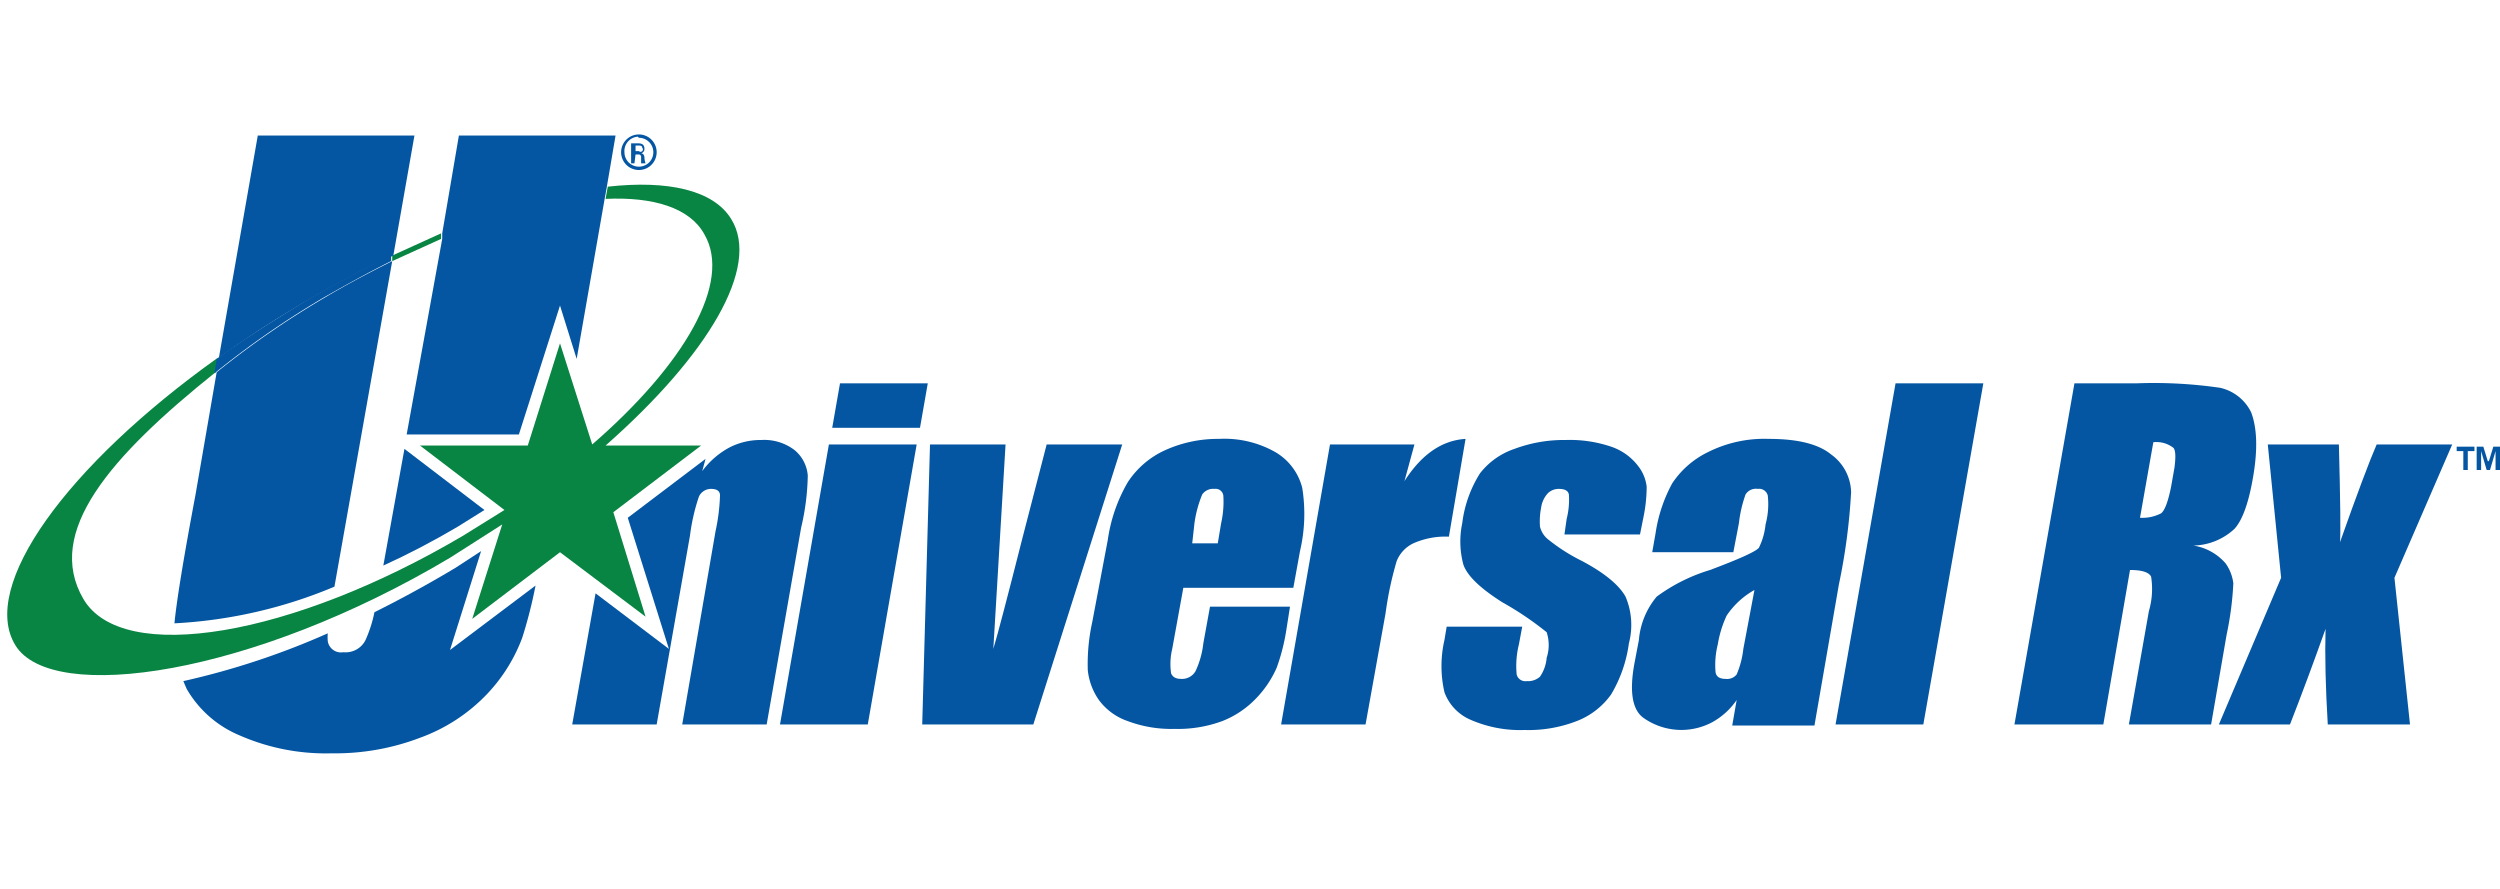 <svg xmlns="http://www.w3.org/2000/svg" viewBox="0 0 225 80" width="225" height="80"><title>universal_rx</title><path d="M155.3,55.5a9.9,9.9,0,0,0-.8,2.6,7.6,7.6,0,0,0-.2,2.5q.2.6.9.6a1.1,1.1,0,0,0,1-.4,8.1,8.1,0,0,0,.6-2.3l.9-5.2A7.3,7.3,0,0,0,155.3,55.5Z" fill="none"/><path d="M109.8,47.1a8.8,8.8,0,0,0,.2-2.5.7.7,0,0,0-.8-.6,1.2,1.2,0,0,0-1.1.5,10.5,10.5,0,0,0-.7,2.6l-.3,1.8h2.3Z" fill="none"/><path d="M193.7,39.7l-1.2,6.8a3.7,3.7,0,0,0,1.9-.4q.6-.4.9-2.4l.3-1.7q.3-1.5-.2-1.9A2.5,2.5,0,0,0,193.7,39.7Z" fill="none"/><path d="M57.4,15a1.3,1.3,0,1,0,0-2.7,1.3,1.3,0,0,0,0,2.7Zm-.6-2.2h.6c.2,0,.6,0,.6.5a.4.4,0,0,1-.3.4c.2,0,.3.2.3.4a1.7,1.7,0,0,0,.1.5h-.4V14c0-.1-.1-.2-.2-.2h-.3v.7h-.3Z" fill="none"/><path d="M50.4,27.5,46.7,39.1H36.6l3.1-17.5-4.4,2L30.1,52.8a42.8,42.8,0,0,1-14.4,3.3q.3-3.1,1.8-11.6l1.9-11C9.9,41.1,4.8,49.4,7.5,53.9s18.8,3.4,34.2-5.7l3.7-2.3-7.6-5.8h9.6l2.9-9.2L53.3,40c8.3-7.2,12.6-14.7,10.1-18.9-1.4-2.3-4.6-3.4-8.9-3.2L51.9,32.2ZM43.6,45.8l-2.4,1.5c-2.2,1.3-4.5,2.5-6.7,3.5l1.9-10.5Z" fill="none"/><path d="M57.7,13.3c0-.2-.2-.2-.3-.2h-.3v.5h.3A.2.2,0,0,0,57.7,13.3Z" fill="none"/><path d="M57.4,12.1a1.6,1.6,0,1,1-1.6,1.6,1.6,1.6,0,0,1,1.6-1.6H0V67.9H29.9a19.3,19.3,0,0,1-8.2-1.6,9.9,9.9,0,0,1-4.8-4.2l-.3-.7a69.3,69.3,0,0,0,13-4.3,3.6,3.6,0,0,0,0,.7,1.2,1.2,0,0,0,1.4,1,2,2,0,0,0,2-1.1,11.9,11.9,0,0,0,.8-2.5c2.4-1.2,4.9-2.5,7.3-4l2.3-1.5-2.8,8.9,7.7-5.8A42.4,42.4,0,0,1,47,57.4a14.9,14.9,0,0,1-3.3,5.2,15.7,15.7,0,0,1-5.9,4A21.4,21.4,0,0,1,30,67.9H225V42.3h-.4V40.6h0l-.5,1.7h-.2l-.5-1.7h0v1.7h-.4V40.2h.6l.4,1.3h0l.4-1.3h.6V12.1ZM42.5,55.7l2.7-8.5-4.7,3C22.7,60.8,5.2,64.4,1.4,58.1S6,41.9,19.6,32.2l3.5-20H37.3L35.4,23l4.4-2,1.6-8.8H55.4l-.8,4.7c5.5-.6,9.5.2,11.1,2.9,2.7,4.4-2.1,12.4-11.3,20.4h8.7l-7.9,6,3,9.4-7.7-5.8Zm18.9,9.5,3.1-17.5a17.4,17.4,0,0,0,.4-3.2q-.1-.6-.8-.6a1.2,1.2,0,0,0-1.1.7,17.8,17.8,0,0,0-.8,3.5l-3,17H51.5l2.1-11.8,6.6,5L56.4,46.5l7-5.3-.3,1.1a7.4,7.4,0,0,1,2.4-2.1,6.1,6.1,0,0,1,2.9-.7,4.5,4.5,0,0,1,3,.9,3.3,3.3,0,0,1,1.2,2.3,21.9,21.9,0,0,1-.5,4.7L69.1,65.2Zm16.7,0H70.2L74.6,40h7.9ZM74.9,38.5l.7-4h7.9l-.7,4ZM83,65.2,83.7,40h6.8L89.3,58.4q.6-2.1,2.6-9.9L94.2,40H101L93,65.2Zm30-2.4a8.5,8.5,0,0,1-3.1,2.1,11.5,11.5,0,0,1-4.3.7,11.1,11.1,0,0,1-4.2-.7A5.4,5.4,0,0,1,98.9,63a5.7,5.7,0,0,1-1-2.7,17.5,17.5,0,0,1,.4-4.3l1.3-7.4a14.3,14.3,0,0,1,1.8-5.2,7.9,7.9,0,0,1,3.4-2.9,11.5,11.5,0,0,1,4.8-1,9.3,9.3,0,0,1,5.1,1.2,5.2,5.2,0,0,1,2.4,3.2,14.7,14.7,0,0,1-.2,5.7l-.6,3.3h-9.9l-1,5.5a5.8,5.8,0,0,0-.1,2.2q.2.5.9.5a1.4,1.4,0,0,0,1.3-.7,8,8,0,0,0,.7-2.5l.6-3.3h7.2l-.3,1.9a18.1,18.1,0,0,1-.9,3.6A9.4,9.4,0,0,1,113,62.8Zm12.6-12.2a31.2,31.2,0,0,0-1,4.7l-1.8,10h-7.6L119.6,40h7.6l-.9,3.3q2.3-3.6,5.5-3.8l-1.6,8.9a7.1,7.1,0,0,0-3.2.6A3,3,0,0,0,125.6,50.6Zm20.9,7.2a12.1,12.1,0,0,1-1.6,4.6,6.8,6.8,0,0,1-3.1,2.4,12,12,0,0,1-4.7.8,11.1,11.1,0,0,1-4.8-.9,4.3,4.3,0,0,1-2.4-2.5,10.5,10.5,0,0,1,0-4.7l.2-1.2H137l-.3,1.6a8.1,8.1,0,0,0-.2,2.7.8.8,0,0,0,.9.6,1.6,1.6,0,0,0,1.2-.4,3.5,3.5,0,0,0,.6-1.7,3.7,3.7,0,0,0,0-2.3,28.6,28.6,0,0,0-4-2.7q-3.1-1.9-3.5-3.4a8,8,0,0,1-.1-3.7,10.9,10.9,0,0,1,1.6-4.5,6.6,6.6,0,0,1,3.1-2.2,12.7,12.7,0,0,1,4.6-.8,11.6,11.6,0,0,1,4.1.6,5.1,5.1,0,0,1,2.4,1.7,3.7,3.7,0,0,1,.8,1.9,13.7,13.7,0,0,1-.3,2.8l-.3,1.5h-6.8l.2-1.4a7,7,0,0,0,.2-2.2q-.1-.5-.9-.5a1.4,1.4,0,0,0-1,.4,2.4,2.4,0,0,0-.6,1.3,6.3,6.3,0,0,0-.1,1.7,2.1,2.1,0,0,0,.8,1.2,16.5,16.5,0,0,0,3,1.9q3,1.6,3.8,3.1A6.5,6.5,0,0,1,146.5,57.7Zm9.4,7.4.4-2.3a6.4,6.4,0,0,1-2.2,2,5.9,5.9,0,0,1-6.2-.4q-1.5-1.1-.8-4.9l.4-2.1a7,7,0,0,1,1.6-3.9,15.7,15.7,0,0,1,4.8-2.4q4-1.5,4.4-2a6.1,6.1,0,0,0,.6-2.1,7,7,0,0,0,.2-2.6.8.8,0,0,0-.9-.6,1.1,1.1,0,0,0-1.1.5,11.5,11.5,0,0,0-.6,2.6l-.5,2.6h-7.2l.3-1.7a13.5,13.5,0,0,1,1.5-4.5,8.1,8.1,0,0,1,3.2-2.8,11.3,11.3,0,0,1,5.5-1.2q3.9,0,5.6,1.4a4.3,4.3,0,0,1,1.8,3.4,54.4,54.4,0,0,1-1.1,8.3l-2.2,12.7Zm17.2,0h-7.9l5.4-30.7h7.9Zm18.5,0L193.4,55a7.1,7.1,0,0,0,.2-3.1q-.3-.6-1.9-.6l-2.4,13.9h-8l5.4-30.7h5.6a41.3,41.3,0,0,1,7.5.4,4.1,4.1,0,0,1,2.8,2.2q.9,1.8.2,5.7t-1.7,4.8a5.6,5.6,0,0,1-3.7,1.5,4.8,4.8,0,0,1,2.9,1.6,3.9,3.9,0,0,1,.7,1.8,28.7,28.7,0,0,1-.6,4.6L199,65.2Zm25.3,0h-7.4q-.2-5-.2-8.6-1.6,4.5-3.2,8.6h-6.4L205.3,52,204.1,40h6.4q.2,7.8.1,8.8,2.3-6.5,3.3-8.8h6.8L215.5,52Zm5.8-24.6h-.6v1.7h-.4V40.6h-.6v-.4h1.5Z" fill="none"/><path d="M201,52.5a3.9,3.9,0,0,0-.7-1.8,4.8,4.8,0,0,0-2.9-1.6,5.6,5.6,0,0,0,3.7-1.5q1.1-1.2,1.7-4.8t-.2-5.7a4.1,4.1,0,0,0-2.8-2.2,41.3,41.3,0,0,0-7.5-.4h-5.6l-5.4,30.7h8l2.4-13.9q1.6,0,1.9.6a7.1,7.1,0,0,1-.2,3.1l-1.8,10.2H199l1.4-8.1A28.7,28.7,0,0,0,201,52.5Zm-5.3-10.4-.3,1.7q-.4,2-.9,2.4a3.7,3.7,0,0,1-1.9.4l1.2-6.8a2.5,2.5,0,0,1,1.8.5Q195.9,40.6,195.7,42.1Z" fill="#0456a3"/><path d="M213.9,40q-1,2.3-3.3,8.8.1-1.1-.1-8.8h-6.4L205.3,52l-5.6,13.2h6.4q1.6-4.1,3.2-8.6-.1,3.6.2,8.6h7.4L215.5,52,220.7,40Z" fill="#0456a3"/><polygon points="221.1 40.6 221.7 40.6 221.7 42.3 222.1 42.3 222.1 40.6 222.7 40.6 222.7 40.2 221.1 40.2 221.1 40.6" fill="#0456a3"/><polygon points="224 41.5 223.9 41.5 223.5 40.2 222.9 40.2 222.9 42.3 223.3 42.3 223.3 40.6 223.3 40.6 223.8 42.3 224.1 42.3 224.6 40.6 224.6 40.6 224.6 42.3 225 42.3 225 40.2 224.4 40.2 224 41.5" fill="#0456a3"/><polygon points="70.2 65.2 78.1 65.2 82.5 40 74.6 40 70.2 65.2" fill="#0456a3"/><polygon points="75.6 34.5 74.9 38.5 82.8 38.5 83.5 34.5 75.6 34.5" fill="#0456a3"/><path d="M94.2,40l-2.2,8.5q-2,7.9-2.6,9.9L90.5,40H83.7L83,65.2H93L101,40Z" fill="#0456a3"/><path d="M116.1,54.6h-7.2l-.6,3.3a8,8,0,0,1-.7,2.5,1.4,1.4,0,0,1-1.3.7q-.7,0-.9-.5a5.8,5.8,0,0,1,.1-2.2l1-5.5h9.9l.6-3.3a14.7,14.7,0,0,0,.2-5.7,5.2,5.2,0,0,0-2.4-3.2,9.3,9.3,0,0,0-5.1-1.2,11.5,11.5,0,0,0-4.8,1,7.9,7.9,0,0,0-3.4,2.9,14.3,14.3,0,0,0-1.8,5.2L98.3,56a17.5,17.5,0,0,0-.4,4.3,5.7,5.7,0,0,0,1,2.7,5.4,5.4,0,0,0,2.6,1.9,11.1,11.1,0,0,0,4.2.7,11.5,11.5,0,0,0,4.3-.7,8.5,8.5,0,0,0,3.1-2.1,9.4,9.4,0,0,0,1.8-2.7,18.1,18.1,0,0,0,.9-3.6Zm-8.6-7.5a10.5,10.5,0,0,1,.7-2.6,1.2,1.2,0,0,1,1.1-.5.7.7,0,0,1,.8.6,8.8,8.8,0,0,1-.2,2.5l-.3,1.8h-2.3Z" fill="#0456a3"/><path d="M131.9,39.5q-3.2.2-5.5,3.8l.9-3.3h-7.6l-4.4,25.2h7.6l1.8-10a31.2,31.2,0,0,1,1-4.7,3,3,0,0,1,1.5-1.6,7.1,7.1,0,0,1,3.2-.6Z" fill="#0456a3"/><path d="M142.4,50.5a16.5,16.5,0,0,1-3-1.9,2.1,2.1,0,0,1-.8-1.2,6.3,6.3,0,0,1,.1-1.7,2.4,2.4,0,0,1,.6-1.3,1.4,1.4,0,0,1,1-.4q.8,0,.9.5a7,7,0,0,1-.2,2.2l-.2,1.4h6.8l.3-1.5a13.7,13.7,0,0,0,.3-2.8,3.7,3.7,0,0,0-.8-1.9,5.1,5.1,0,0,0-2.4-1.7,11.6,11.6,0,0,0-4.1-.6,12.7,12.7,0,0,0-4.6.8,6.6,6.6,0,0,0-3.1,2.2,10.9,10.9,0,0,0-1.6,4.5,8,8,0,0,0,.1,3.7q.5,1.5,3.5,3.4a28.6,28.6,0,0,1,4,2.7,3.7,3.7,0,0,1,0,2.3,3.5,3.5,0,0,1-.6,1.7,1.6,1.6,0,0,1-1.2.4.8.8,0,0,1-.9-.6,8.1,8.1,0,0,1,.2-2.7l.3-1.6h-6.8l-.2,1.2a10.5,10.5,0,0,0,0,4.7,4.3,4.3,0,0,0,2.4,2.5,11.1,11.1,0,0,0,4.8.9,12,12,0,0,0,4.7-.8,6.8,6.8,0,0,0,3.1-2.4,12.1,12.1,0,0,0,1.6-4.6,6.5,6.5,0,0,0-.3-4.2Q145.4,52.1,142.4,50.5Z" fill="#0456a3"/><path d="M166.6,44.3a4.3,4.3,0,0,0-1.8-3.4q-1.7-1.4-5.6-1.4a11.3,11.3,0,0,0-5.5,1.2,8.1,8.1,0,0,0-3.2,2.8,13.5,13.5,0,0,0-1.5,4.5l-.3,1.7H156l.5-2.6a11.5,11.5,0,0,1,.6-2.6,1.1,1.1,0,0,1,1.1-.5.8.8,0,0,1,.9.6,7,7,0,0,1-.2,2.6,6.1,6.1,0,0,1-.6,2.1q-.4.5-4.4,2a15.7,15.7,0,0,0-4.8,2.4,7,7,0,0,0-1.6,3.9l-.4,2.1q-.7,3.8.8,4.9a5.9,5.9,0,0,0,6.2.4,6.4,6.4,0,0,0,2.2-2l-.4,2.3h7.4l2.2-12.7A54.4,54.4,0,0,0,166.6,44.3Zm-9.7,14.1a8.1,8.1,0,0,1-.6,2.3,1.1,1.1,0,0,1-1,.4q-.8,0-.9-.6a7.6,7.6,0,0,1,.2-2.5,9.9,9.9,0,0,1,.8-2.6,7.3,7.3,0,0,1,2.5-2.3Z" fill="#0456a3"/><polygon points="165.2 65.2 173.1 65.2 178.5 34.5 170.6 34.5 165.2 65.2" fill="#0456a3"/><path d="M34.5,50.9c2.2-1,4.5-2.2,6.7-3.5l2.4-1.5-7.2-5.5Z" fill="#0456a3"/><path d="M72.7,42.8a3.3,3.3,0,0,0-1.2-2.3,4.5,4.5,0,0,0-3-.9,6.1,6.1,0,0,0-2.9.7,7.4,7.4,0,0,0-2.4,2.1l.3-1.1-7,5.3,3.7,11.8-6.6-5L51.5,65.2h7.6l3-17a17.8,17.8,0,0,1,.8-3.5,1.2,1.2,0,0,1,1.1-.7q.8,0,.8.6a17.4,17.4,0,0,1-.4,3.2L61.4,65.2h7.6l3.1-17.7A21.9,21.9,0,0,0,72.7,42.8Z" fill="#0456a3"/><path d="M55.2,46.1l7.9-6H54.5c9.2-8.1,14-16.1,11.3-20.4-1.6-2.6-5.7-3.5-11.1-2.9l-.2,1.1c4.3-.2,7.6.8,8.9,3.2,2.5,4.3-1.8,11.7-10.1,18.9l-2.9-9.1-2.9,9.2H37.8l7.6,5.8-3.7,2.3C26.3,57.3,11,59.9,7.5,53.9S9.9,41.1,19.4,33.5l.2-1.3C6,41.9-1.9,52.8,1.4,58.1s21.3,2.7,39.1-7.9l4.7-3-2.7,8.5,7.9-6,7.7,5.8Z" fill="#088543"/><path d="M39.7,21.5V21l-4.4,2v.5Z" fill="#088543"/><path d="M43.8,62.5A14.9,14.9,0,0,0,47,57.4a42.4,42.4,0,0,0,1.2-4.7l-7.7,5.8,2.8-8.9L41,51.1c-2.5,1.5-4.9,2.8-7.3,4a11.9,11.9,0,0,1-.8,2.5,2,2,0,0,1-2,1.1,1.2,1.2,0,0,1-1.4-1,3.6,3.6,0,0,1,0-.7,69.3,69.3,0,0,1-13,4.3l.3.7a9.9,9.9,0,0,0,4.8,4.2,19.3,19.3,0,0,0,8.2,1.6H30a21.4,21.4,0,0,0,7.8-1.4A15.7,15.7,0,0,0,43.8,62.5Z" fill="#0456a3"/><path d="M41.3,12.2,39.8,21v.5L36.6,39.1H46.7l3.7-11.6,1.5,4.8,2.5-14.3.2-1.1.8-4.7Z" fill="#0456a3"/><path d="M35.4,23l1.9-10.8H23.2l-3.5,20c2.2-1.6,4.5-3.1,7-4.6S32.5,24.3,35.4,23Z" fill="#0456a3"/><path d="M15.7,56.1a42.8,42.8,0,0,0,14.4-3.3l5.2-29.3c-2,1-4.1,2.1-6.1,3.3a79.6,79.6,0,0,0-9.7,6.7l-1.9,11Q16,53,15.7,56.1Z" fill="#0456a3"/><path d="M29.1,26.8c2.1-1.2,4.1-2.3,6.1-3.3V23c-2.9,1.4-5.8,2.9-8.7,4.7s-4.8,3-7,4.6l-.2,1.3A79.6,79.6,0,0,1,29.1,26.8Z" fill="#0456a3"/><path d="M55.9,13.7a1.6,1.6,0,1,0,1.6-1.6A1.6,1.6,0,0,0,55.9,13.7Zm1.6-1.3a1.3,1.3,0,1,1-1.3,1.3A1.3,1.3,0,0,1,57.4,12.3Z" fill="#0456a3"/><path d="M57.2,13.9h.3c.1,0,.2.1.2.2v.6h.4a1.7,1.7,0,0,1-.1-.5c0-.2-.1-.4-.3-.4a.4.4,0,0,0,.3-.4c0-.5-.4-.5-.6-.5h-.6v1.8h.3Zm0-.8h.3c.1,0,.3,0,.3.2a.2.2,0,0,1-.3.3h-.3Z" fill="#0456a3"/></svg>